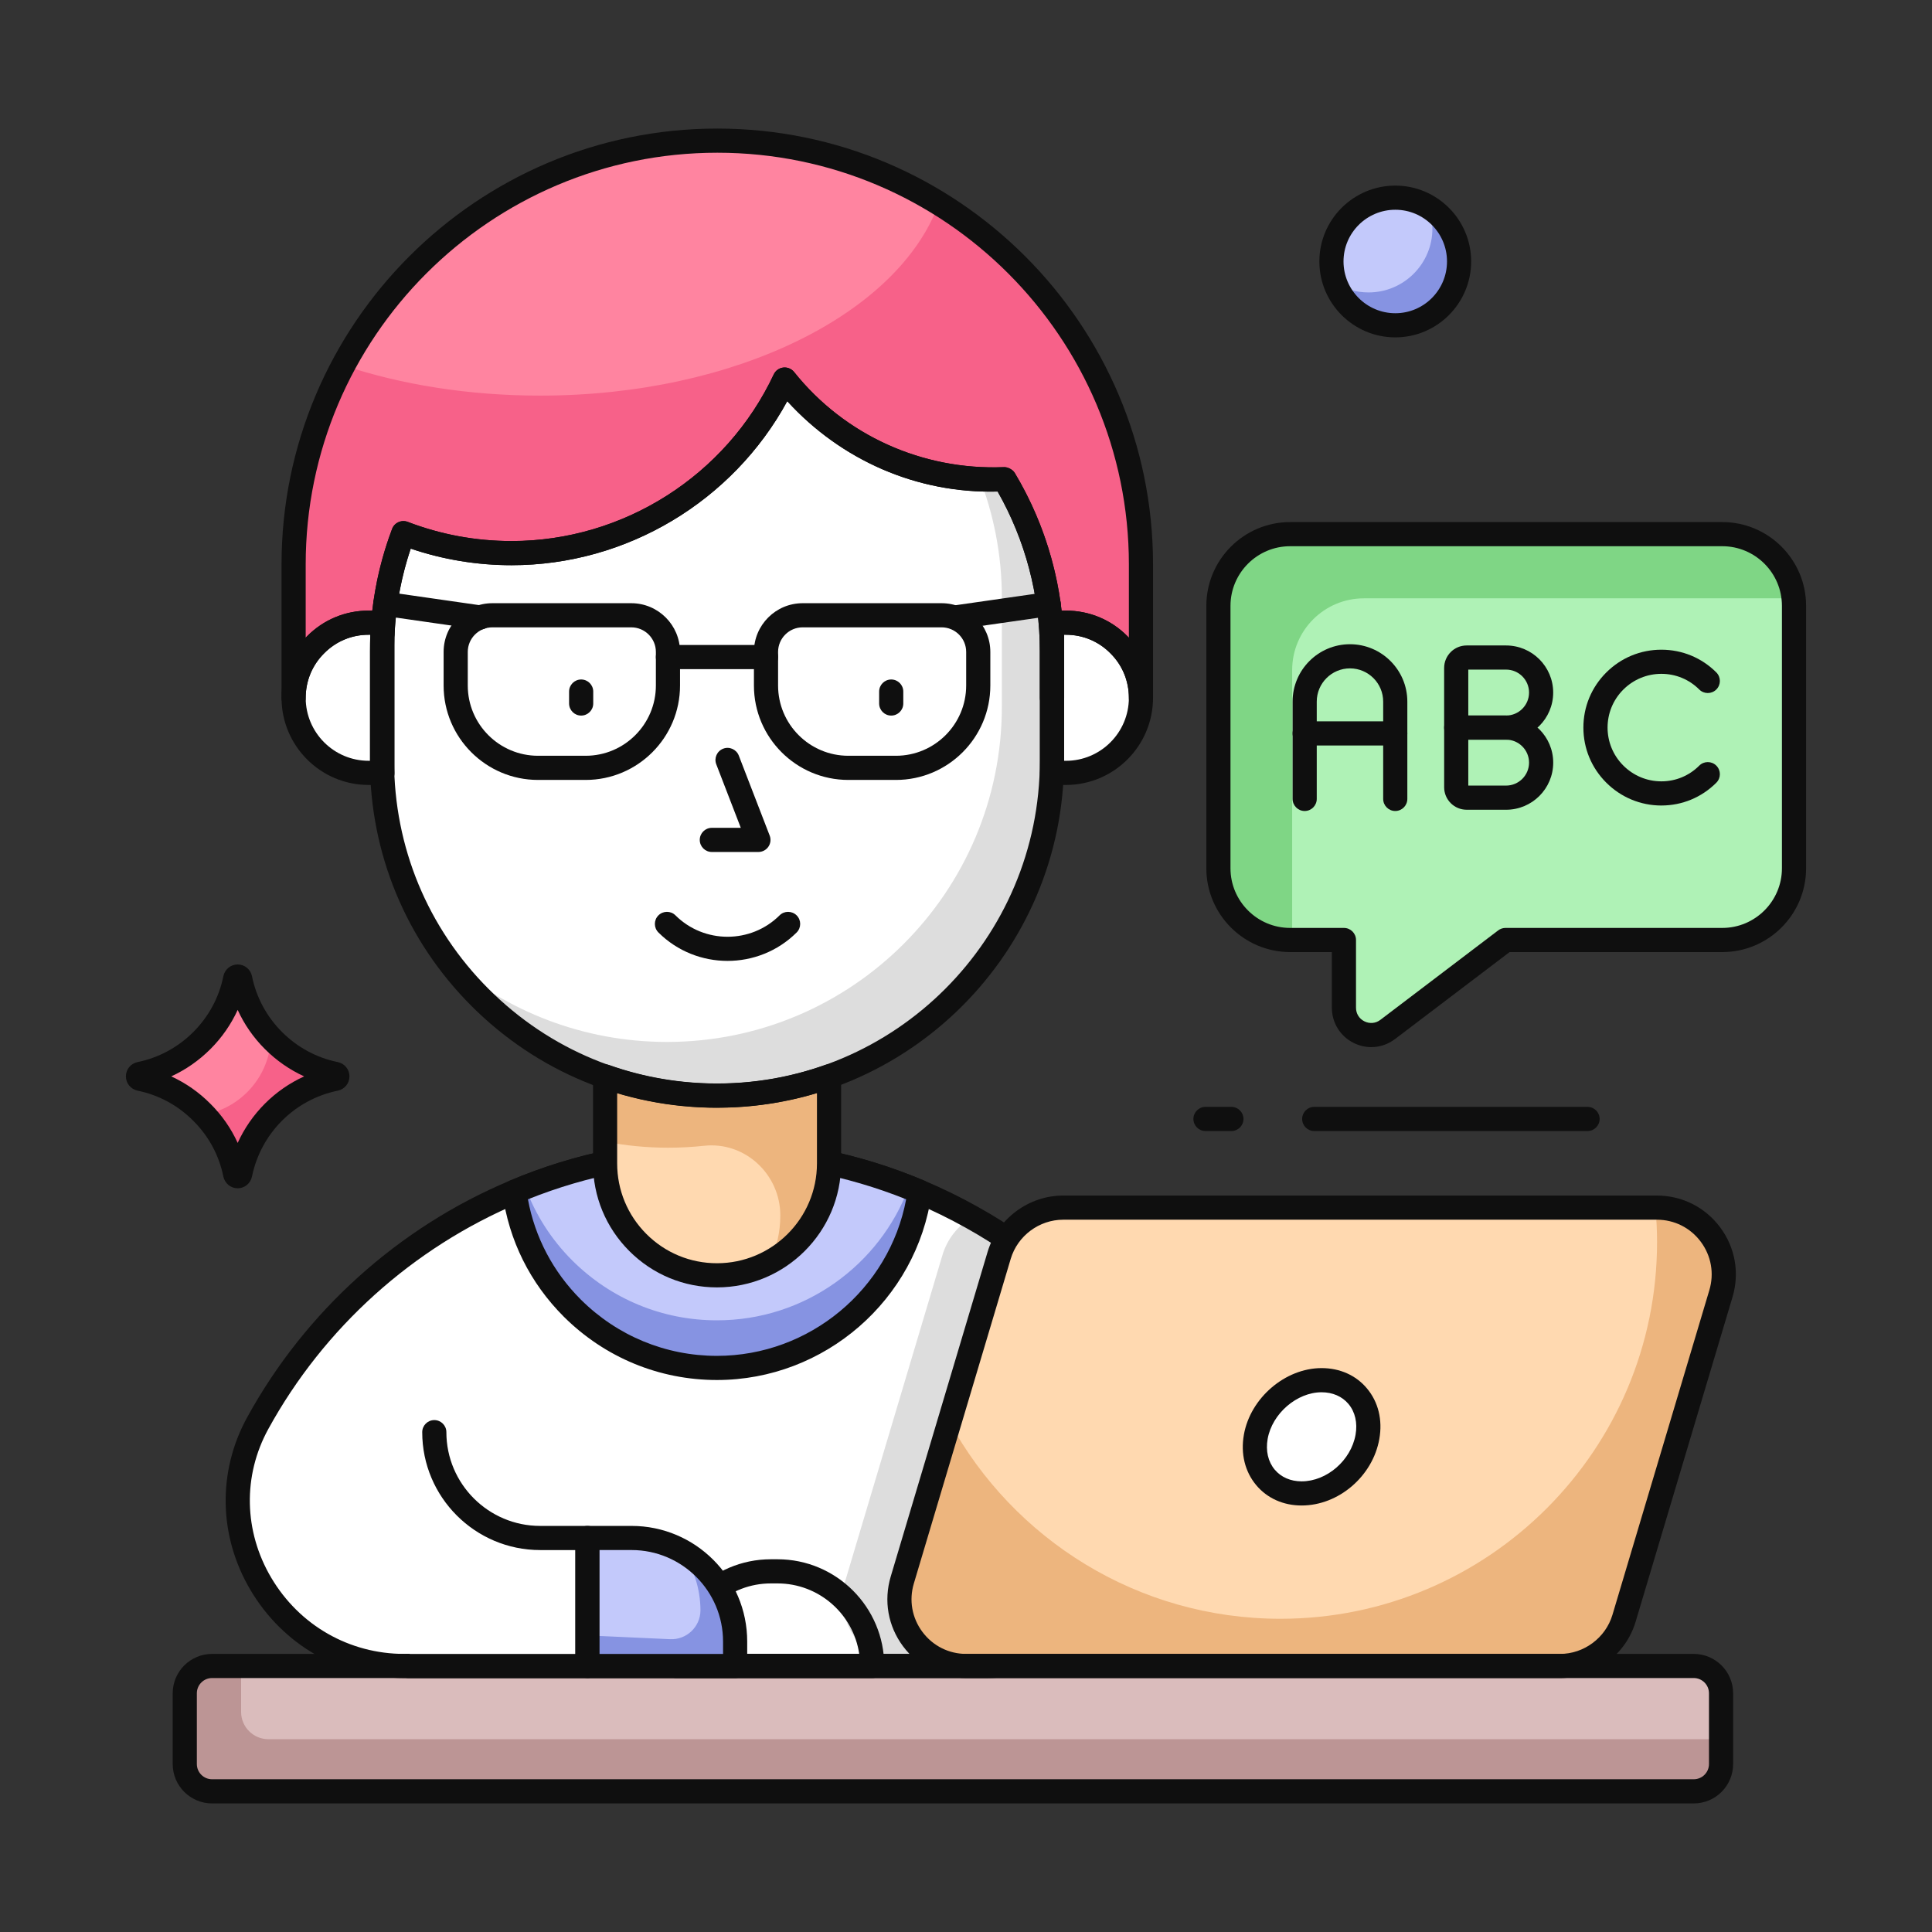 <svg id="Layer_1" enable-background="new 0 0 120 120" viewBox="0 0 120 120" xmlns="http://www.w3.org/2000/svg"><rect x="0" y="0" width="120" height="120" fill="#333333" stroke="none"/><g><g><path d="m23.756 38.676v9.33h-.86c-2.57 0-4.66-2.09-4.66-4.66 0-1.29.52-2.46 1.37-3.3.84-.85 2-1.37 3.29-1.37z" fill="#fff"/></g><g><path d="m65.345 38.676v9.33h.86c2.57 0 4.66-2.09 4.66-4.66 0-1.29-.52-2.46-1.37-3.3-.84-.85-2-1.37-3.29-1.37z" fill="#fff"/></g><g><path d="m65.336 40.456v6.79c0 11.49-9.31 20.81-20.8 20.81-5.75 0-10.95-2.33-14.72-6.1-3.76-3.76-6.09-8.97-6.09-14.71v-6.79c0-2.58.47-5.06 1.33-7.34 2.09.8 4.35 1.24 6.72 1.24 7.5 0 13.97-4.41 16.96-10.78 3.02 3.78 7.69 6.21 12.91 6.21.25 0 .49-.01.74-.02 1.87 3.12 2.95 6.78 2.95 10.69z" fill="#fff"/></g><g><path d="m61.226 103.478h-36.104c-7.743 0-12.84-8.296-9.112-15.084 3.521-6.42 9.147-11.517 15.947-14.371 3.866-1.634 8.111-2.531 12.576-2.531s8.721.897 12.587 2.531c1.116.472 2.198 1.001 3.245 1.588 4.096 2.278 7.64 5.431 10.401 9.182 5.684 7.755.069 18.685-9.538 18.685z" fill="#fff"/></g><g><path d="m70.866 35.056v8.29c0-1.29-.52-2.46-1.37-3.3-.84-.85-2-1.37-3.29-1.37h-.86v4.67h-.01v-2.89c0-3.91-1.08-7.57-2.95-10.69-.25.01-.49.02-.74.02-5.22 0-9.89-2.43-12.91-6.21-2.99 6.37-9.46 10.78-16.96 10.78-2.37 0-4.63-.44-6.72-1.24-.74 1.95-1.19 4.05-1.3 6.24v-.68h-.86c-1.29 0-2.45.52-3.29 1.37-.85.84-1.37 2.01-1.37 3.3v-8.29c0-14.54 11.78-26.32 26.31-26.32h.01c14.53 0 26.31 11.78 26.31 26.32z" fill="#ff84a0"/></g><g><path d="m70.866 35.052v8.29c0-1.29-.52-2.46-1.37-3.3-.84-.85-2-1.37-3.29-1.37h-.86v4.67h-.01v-2.89c0-3.91-1.08-7.57-2.95-10.69-.25.01-.49.02-.74.02-5.22 0-9.89-2.43-12.91-6.21-2.99 6.37-9.46 10.78-16.96 10.78-2.37 0-4.63-.44-6.72-1.24-.74 1.95-1.19 4.05-1.3 6.24v-.68h-.86c-1.29 0-2.45.52-3.29 1.37-.85.84-1.37 2.01-1.37 3.3v-8.29c0-4.47 1.11-8.68 3.08-12.36 3.63 1.2 7.79 1.88 12.23 1.88 12.15 0 22.29-5.11 24.77-11.95 7.53 4.62 12.55 12.94 12.55 22.43z" fill="#f76189"/></g><g><path d="m105.202 111.264h-92.03c-.936 0-1.696-.759-1.696-1.696v-4.397c0-.937.759-1.696 1.696-1.696h92.03c.937 0 1.696.759 1.696 1.696v4.397c0 .936-.759 1.696-1.696 1.696z" fill="#dabcbc"/></g><g><path d="m106.896 108.026v1.54c0 .94-.76 1.7-1.69 1.7h-92.03c-.94 0-1.7-.76-1.7-1.7v-4.39c0-.94.76-1.7 1.7-1.7h1.8v2.86c0 .93.76 1.69 1.7 1.69h90.22z" fill="#bc9595"/></g><g><path d="m61.011 29.524c-.081 0-.156-.008-.235-.011.928 2.355 1.451 4.913 1.451 7.601v6.789c0 11.494-9.308 20.814-20.802 20.814-5.178 0-9.929-1.899-13.565-5.028.598.805 1.254 1.565 1.956 2.267 3.774 3.762 8.974 6.098 14.716 6.098 11.494 0 20.814-9.32 20.814-20.814v-6.777c0-4.061-1.181-7.846-3.198-11.052-.353.074-.732.114-1.136.114z" fill="#ddd"/></g><g><path d="m61.226 103.478h-4.729c-2.784 0-4.775-2.681-3.981-5.339l6.017-20.169c.299-1.013.966-1.841 1.829-2.359 4.096 2.278 7.64 5.431 10.401 9.182 5.684 7.755.069 18.685-9.538 18.685z" fill="#ddd"/></g><g><path d="m61.226 104.228h-36.104c-3.964 0-7.54-2.045-9.566-5.471-1.979-3.343-2.055-7.353-.203-10.725 3.608-6.579 9.402-11.8 16.314-14.7 4.064-1.719 8.394-2.59 12.865-2.59 4.479 0 8.812.871 12.879 2.591 1.138.48 2.255 1.027 3.32 1.624 4.126 2.295 7.805 5.543 10.638 9.392 2.827 3.857 3.22 8.714 1.051 12.992-2.152 4.248-6.442 6.887-11.193 6.887zm-16.694-31.985c-4.27 0-8.402.832-12.283 2.472-6.602 2.771-12.135 7.757-15.582 14.04-1.594 2.903-1.526 6.356.179 9.239 1.755 2.965 4.849 4.734 8.276 4.734h36.104c4.246 0 7.931-2.268 9.855-6.064 1.908-3.765 1.563-8.036-.922-11.427-2.705-3.675-6.219-6.777-10.16-8.97-1.02-.571-2.086-1.093-3.173-1.553-3.881-1.64-8.018-2.472-12.295-2.472z" fill="#0f0f0f"/></g><g><path d="m57.119 74.024c-.851 6.179-6.179 10.942-12.587 10.942-3.394 0-6.581-1.323-8.986-3.716-1.979-1.979-3.222-4.499-3.59-7.226 3.866-1.634 8.111-2.531 12.576-2.531s8.721.897 12.587 2.531z" fill="#c3c9fb"/></g><g><path d="m57.119 74.024c-.851 6.179-6.179 10.942-12.587 10.942-3.394 0-6.581-1.323-8.986-3.716-1.979-1.979-3.222-4.499-3.59-7.226.23-.092.449-.184.679-.265.621 1.68 1.599 3.222 2.911 4.533 2.405 2.393 5.592 3.716 8.986 3.716 5.442 0 10.102-3.429 11.908-8.249.23.081.449.173.679.265z" fill="#8693e2"/></g><g><path d="m106.89 80.348-6.018 20.165c-.525 1.759-2.143 2.965-3.979 2.965h-36.871c-2.779 0-4.774-2.677-3.979-5.34l6.017-20.165c.525-1.759 2.143-2.965 3.979-2.965h36.871c2.779 0 4.774 2.677 3.979 5.34z" fill="#ffd9b0"/></g><g><path d="m84.935 89.243c-.344 1.951-2.165 3.516-4.089 3.516-1.915 0-3.192-1.566-2.848-3.516.342-1.941 2.174-3.517 4.089-3.517 1.924 0 3.191 1.576 2.848 3.517z" fill="#fff"/></g><g><path d="m106.892 80.352-6.017 20.158c-.529 1.76-2.14 2.969-3.981 2.969h-36.875c-2.773 0-4.775-2.681-3.981-5.339l2.934-9.826c3.969 7.283 11.69 12.231 20.56 12.231 12.909 0 23.391-10.482 23.391-23.402 0-.713-.035-1.427-.104-2.128h.092c2.784 0 4.775 2.669 3.981 5.338z" fill="#edb57e"/></g><g><path d="m105.202 112.014h-92.03c-1.349 0-2.445-1.097-2.445-2.445v-4.396c0-1.349 1.097-2.446 2.445-2.446h92.03c1.349 0 2.446 1.098 2.446 2.446v4.396c-0 1.349-1.098 2.445-2.446 2.445zm-92.03-7.788c-.521 0-.945.425-.945.946v4.396c0 .521.424.945.945.945h92.03c.521 0 .946-.424.946-.945v-4.396c0-.521-.425-.946-.946-.946z" fill="#0f0f0f"/></g><g><path d="m44.532 85.715c-3.586 0-6.965-1.397-9.515-3.935-2.096-2.096-3.41-4.742-3.804-7.656-.045-.336.14-.659.451-.791 4.066-1.72 8.396-2.591 12.867-2.591 4.479 0 8.812.871 12.879 2.591.312.132.497.457.451.793-.91 6.606-6.641 11.589-13.33 11.589zm-11.741-11.224c.435 2.361 1.563 4.505 3.286 6.228 2.266 2.254 5.269 3.496 8.455 3.496 5.751 0 10.703-4.142 11.751-9.725-3.722-1.492-7.673-2.248-11.751-2.248-4.071 0-8.019.756-11.741 2.249z" fill="#0f0f0f"/></g><g><path d="m51.493 66.856v5.408c0 3.831-3.118 6.949-6.961 6.949-1.921 0-3.659-.782-4.913-2.036-1.266-1.266-2.037-2.991-2.037-4.913v-5.408c2.175.771 4.51 1.197 6.949 1.197 2.439-0 4.786-.426 6.961-1.197z" fill="#ffd9b0"/></g><g><path d="m51.493 66.856v5.408c0 2.635-1.484 4.936-3.659 6.121.403-.886.633-1.864.633-2.888 0-2.552-2.19-4.604-4.727-4.331-.734.079-1.48.12-2.234.12-1.346 0-2.646-.127-3.923-.38v-4.05c2.175.771 4.51 1.197 6.949 1.197 2.439-0 4.786-.426 6.961-1.197z" fill="#edb57e"/></g><g><path d="m44.532 79.962c-2.055 0-3.987-.801-5.443-2.256-1.455-1.455-2.256-3.388-2.256-5.443v-5.407c0-.243.118-.472.317-.612.197-.141.452-.175.683-.095 4.328 1.534 9.098 1.528 13.41 0 .229-.08.483-.046.683.095s.317.369.317.612v5.407c0 4.245-3.459 7.699-7.711 7.699zm-6.199-12.072v4.373c0 1.655.646 3.211 1.816 4.383 1.172 1.171 2.729 1.816 4.383 1.816 3.425 0 6.211-2.781 6.211-6.199v-4.373c-4.023 1.209-8.376 1.213-12.41 0z" fill="#0f0f0f"/></g><g><path d="m44.537 68.805c-5.76 0-11.176-2.244-15.25-6.319-4.069-4.068-6.311-9.48-6.311-15.24v-6.79c0-2.619.464-5.178 1.378-7.604.07-.187.213-.338.395-.419.181-.082.388-.089.576-.017 2.063.79 4.235 1.19 6.452 1.19 6.939 0 13.33-4.062 16.281-10.349.11-.235.333-.396.591-.427.255-.029.512.074.674.277 3.153 3.947 7.978 6.104 13.007 5.91.233-.021.559.127.7.362 2 3.336 3.057 7.165 3.057 11.075v6.79c0 11.888-9.667 21.56-21.55 21.56zm-19.026-34.729c-.687 2.048-1.034 4.19-1.034 6.379v6.79c0 5.358 2.085 10.395 5.871 14.18 3.791 3.792 8.83 5.88 14.189 5.88 11.056 0 20.05-8.999 20.05-20.06v-6.79c0-3.491-.905-6.912-2.622-9.925-5.009.134-9.728-1.95-13.067-5.612-3.387 6.225-9.985 10.188-17.12 10.188-2.145-0-4.248-.346-6.267-1.029z" fill="#0f0f0f"/></g><g><g><path d="m36.375 48.443h-2.957c-3.233 0-5.864-2.63-5.864-5.863v-2.088c0-1.669 1.358-3.026 3.027-3.026h8.63c1.669 0 3.027 1.357 3.027 3.026v2.088c0 3.233-2.63 5.863-5.863 5.863zm-5.794-9.478c-.842 0-1.527.685-1.527 1.526v2.088c0 2.406 1.958 4.363 4.364 4.363h2.957c2.406 0 4.363-1.957 4.363-4.363v-2.088c0-.842-.686-1.526-1.527-1.526z" fill="#0f0f0f"/></g><g><path d="m55.648 48.443h-2.957c-3.233 0-5.863-2.63-5.863-5.863v-2.088c0-1.669 1.357-3.026 3.026-3.026h8.631c1.669 0 3.026 1.357 3.026 3.026v2.088c0 3.233-2.63 5.863-5.863 5.863zm-5.794-9.478c-.842 0-1.526.685-1.526 1.526v2.088c0 2.406 1.957 4.363 4.363 4.363h2.957c2.406 0 4.363-1.957 4.363-4.363v-2.088c0-.842-.685-1.526-1.526-1.526z" fill="#0f0f0f"/></g></g><g><path d="m45.188 59.683c-1.554 0-3.108-.588-4.291-1.764-.294-.292-.296-.768-.004-1.061.292-.294.769-.296 1.061-.004 1.783 1.773 4.686 1.773 6.467 0 .294-.292.768-.289 1.062.003.292.294.29.77-.003 1.062-1.184 1.176-2.737 1.764-4.291 1.764z" fill="#0f0f0f"/></g><g><path d="m47.106 52.918h-2.893c-.414 0-.75-.336-.75-.75s.336-.75.75-.75h1.799l-1.523-3.946c-.149-.387.043-.821.429-.97.386-.151.821.044.97.429l1.918 4.967c.09.231.06.491-.081.694-.14.204-.371.326-.618.326z" fill="#0f0f0f"/></g><g><path d="m47.578 41.561h-6.09c-.414 0-.75-.336-.75-.75s.336-.75.75-.75h6.09c.414 0 .75.336.75.75s-.336.75-.75.75z" fill="#0f0f0f"/></g><g><path d="m29.827 39.103c-.035 0-.071-.002-.107-.008l-5.892-.846c-.41-.059-.694-.438-.636-.849s.432-.705.849-.636l5.892.846c.41.059.694.438.636.849-.054.374-.374.644-.741.644z" fill="#0f0f0f"/></g><g><path d="m59.328 39.103c-.367 0-.688-.27-.741-.644-.059-.41.226-.79.636-.849l5.806-.833c.411-.071.79.226.849.636s-.226.79-.636.849l-5.806.833c-.036.006-.072.008-.107.008z" fill="#0f0f0f"/></g><g><path d="m36.097 44.446c-.414 0-.75-.336-.75-.75v-.742c0-.414.336-.75.75-.75s.75.336.75.75v.742c0 .414-.336.75-.75.75z" fill="#0f0f0f"/></g><g><path d="m55.355 44.446c-.414 0-.75-.336-.75-.75v-.742c0-.414.336-.75.75-.75s.75.336.75.75v.742c0 .414-.336.75-.75.75z" fill="#0f0f0f"/></g><g><path d="m96.893 104.228h-36.871c-1.563 0-2.997-.719-3.931-1.973-.935-1.254-1.214-2.833-.767-4.332l6.017-20.165c.615-2.061 2.547-3.5 4.698-3.5h36.871c1.564 0 2.997.72 3.932 1.974s1.214 2.832.767 4.331l-6.018 20.165c-.614 2.061-2.547 3.5-4.698 3.5zm-30.854-28.47c-1.493 0-2.834.999-3.261 2.43l-6.017 20.165c-.311 1.04-.117 2.136.531 3.006s1.644 1.369 2.729 1.369h36.871c1.493 0 2.834-.999 3.261-2.429l6.018-20.166c.311-1.039.116-2.135-.532-3.005-.648-.871-1.643-1.37-2.729-1.37z" fill="#0f0f0f"/></g><g><path d="m54.173 104.228h-12.173c-.414 0-.75-.336-.75-.75 0-3.655 2.975-6.629 6.63-6.629h.414c3.655 0 6.629 2.974 6.629 6.629-0.0.414-.336.75-.75.75zm-11.368-1.5h10.563c-.364-2.474-2.501-4.379-5.074-4.379h-.414c-2.574 0-4.711 1.905-5.075 4.379z" fill="#0f0f0f"/></g><g><path d="m25.367 103.478h11.121v-7.951h-2.941c-3.63 0-6.573-2.943-6.573-6.573" fill="#fff"/><path d="m36.489 104.228h-11.122c-.414 0-.75-.336-.75-.75s.336-.75.75-.75h10.372v-6.451h-2.191c-4.038 0-7.323-3.285-7.323-7.323 0-.414.336-.75.75-.75s.75.336.75.75c0 3.211 2.612 5.823 5.823 5.823h2.941c.414 0 .75.336.75.75v7.951c0 .414-.336.75-.75.75z" fill="#0f0f0f"/></g><g><path d="m45.659 101.959c0-3.552-2.879-6.431-6.431-6.431h-2.74v7.951h9.171z" fill="#c3c9fb"/></g><g><path d="m45.659 101.959v1.519h-9.17v-1.899l5.132.234c1.013.046 1.865-.751 1.886-1.764 0-1.392-.437-2.681-1.197-3.728 2.002 1.082 3.348 3.199 3.348 5.638z" fill="#8693e2"/></g><g><path d="m45.66 104.228h-9.171c-.414 0-.75-.336-.75-.75v-7.951c0-.414.336-.75.75-.75h2.739c3.96 0 7.182 3.222 7.182 7.182v1.52c0 .414-.336.75-.75.75zm-8.421-1.5h7.671v-.77c0-3.133-2.549-5.682-5.682-5.682h-1.989z" fill="#0f0f0f"/></g><g><path d="m80.846 93.509c-1.135 0-2.136-.448-2.818-1.261-.704-.84-.977-1.954-.768-3.137.401-2.28 2.567-4.136 4.827-4.136 1.135 0 2.135.447 2.816 1.261.705.84.979 1.954.77 3.136v.001c-.408 2.319-2.529 4.136-4.827 4.136zm1.241-7.033c-1.539 0-3.073 1.326-3.351 2.896-.13.739.026 1.418.44 1.911.393.468.985.726 1.669.726 1.566 0 3.068-1.3 3.351-2.896 0 0 0 0 0-.001.13-.737-.026-1.417-.441-1.911-.393-.468-.984-.725-1.668-.725z" fill="#0f0f0f"/></g><g><path d="m98.606 70.25h-16.977c-.414 0-.75-.336-.75-.75s.336-.75.75-.75h16.977c.414 0 .75.336.75.75s-.336.75-.75.75z" fill="#0f0f0f"/></g><g><path d="m76.484 70.25h-1.61c-.414 0-.75-.336-.75-.75s.336-.75.75-.75h1.61c.414 0 .75.336.75.75s-.336.75-.75.75z" fill="#0f0f0f"/></g><g><path d="m23.756 48.755h-.86c-2.982 0-5.409-2.427-5.409-5.41 0-1.457.565-2.818 1.592-3.833 1.011-1.021 2.368-1.587 3.817-1.587h.86c.414 0 .75.336.75.75v9.33c0 .414-.336.75-.75.75zm-.86-9.33c-1.046 0-2.024.407-2.757 1.147-.745.736-1.152 1.72-1.152 2.772 0 2.156 1.754 3.91 3.909 3.91h.11v-7.83z" fill="#0f0f0f"/></g><g><path d="m66.206 48.755h-.86c-.414 0-.75-.336-.75-.75v-9.33c0-.414.336-.75.75-.75h.86c1.45 0 2.808.565 3.823 1.593 1.021 1.01 1.587 2.371 1.587 3.827 0 2.983-2.427 5.41-5.41 5.41zm-.11-1.5h.11c2.156 0 3.91-1.754 3.91-3.91 0-1.053-.407-2.035-1.147-2.767-.737-.746-1.717-1.153-2.763-1.153h-.11v7.83z" fill="#0f0f0f"/></g><g><path d="m70.867 44.095c-.414 0-.75-.336-.75-.75 0-1.053-.407-2.035-1.147-2.767-.737-.746-1.717-1.153-2.763-1.153h-.11v3.92c0 .414-.336.75-.75.75s-.76-.336-.76-.75v-2.89c0-3.491-.905-6.912-2.622-9.925-5.009.134-9.728-1.95-13.067-5.612-3.387 6.225-9.985 10.188-17.12 10.188-2.145 0-4.249-.346-6.268-1.03-.575 1.708-.912 3.494-1.004 5.318-.021.405-.355.744-.768.712-.384-.01-.694-.306-.729-.681h-.113c-1.046 0-2.024.407-2.757 1.147-.745.736-1.152 1.72-1.152 2.772 0 .414-.336.75-.75.75-.414 0-.75-.336-.75-.75v-8.29c0-14.926 12.139-27.069 27.06-27.069 14.931 0 27.07 12.144 27.07 27.069v8.29c-0.0.414-.336.75-.75.75zm-4.929-6.17h.269c1.45 0 2.808.565 3.823 1.593.029.029.059.059.087.088v-4.551c0-14.099-11.467-25.569-25.561-25.569-14.104 0-25.569 11.471-25.569 25.569v4.55c.03-.031.061-.062.092-.093 1.011-1.021 2.368-1.587 3.817-1.587h.227c.201-1.743.614-3.444 1.232-5.075.07-.187.213-.337.395-.419.183-.081.389-.087.575-.016 2.063.79 4.235 1.19 6.452 1.19 6.939 0 13.33-4.062 16.281-10.349.11-.235.333-.396.591-.427.255-.029.512.074.674.277 3.153 3.947 7.978 6.104 13.007 5.91.233-.021.559.127.7.362 1.565 2.611 2.554 5.526 2.908 8.545z" fill="#0f0f0f"/></g><g><g><path d="m75.679 37.63v16.299c0 2.46 1.994 4.455 4.454 4.455h3.341v4.206c0 1.401 1.604 2.197 2.72 1.35l7.317-5.556h13.465c2.46 0 4.454-1.994 4.454-4.454v-16.299c0-2.46-1.994-4.454-4.454-4.454h-26.843c-2.46 0-4.454 1.994-4.454 4.454z" fill="#aff2b6"/></g><g><path d="m75.679 37.634v16.299c0 2.452 1.994 4.445 4.459 4.445h.148c-.013-.148-.027-.31-.027-.458v-16.299c0-2.465 1.994-4.458 4.459-4.458h26.685c-.229-2.236-2.128-3.987-4.432-3.987h-26.833c-2.465-0-4.459 1.994-4.459 4.459z" fill="#7fd685"/></g><g><path d="m85.171 65.038c-.37 0-.742-.085-1.09-.257-.837-.416-1.357-1.255-1.357-2.19v-3.456h-2.591c-2.87 0-5.205-2.335-5.205-5.205v-16.299c0-2.869 2.335-5.204 5.204-5.204h26.844c2.869 0 5.204 2.335 5.204 5.204v16.299c0 2.87-2.335 5.205-5.205 5.205h-13.211l-7.117 5.403c-.436.331-.953.5-1.476.5zm-5.039-31.111c-2.042 0-3.704 1.662-3.704 3.704v16.299c0 2.043 1.662 3.705 3.705 3.705h3.341c.414 0 .75.336.75.75v4.206c0 .367.196.684.524.847.329.162.7.128.992-.095l7.317-5.556c.13-.099.289-.152.453-.152h13.464c2.043 0 3.705-1.662 3.705-3.705v-16.299c0-2.042-1.662-3.704-3.704-3.704z" fill="#0f0f0f"/></g></g><g><g><g><path d="m86.662 50.372c-.414 0-.75-.336-.75-.75v-6.044c0-1.139-.926-2.064-2.063-2.064s-2.063.926-2.063 2.064v6.044c0 .414-.336.75-.75.75s-.75-.336-.75-.75v-6.044c0-1.966 1.599-3.564 3.563-3.564s3.563 1.599 3.563 3.564v6.044c0 .414-.336.75-.75.75z" fill="#0f0f0f"/></g><g><path d="m86.662 46.303h-5.627c-.414 0-.75-.336-.75-.75s.336-.75.75-.75h5.627c.414 0 .75.336.75.75s-.336.75-.75.75z" fill="#0f0f0f"/></g></g><g><g><path d="m93.545 45.943h-3.097c-.414 0-.75-.336-.75-.75v-3.705c0-.771.626-1.397 1.396-1.397h2.45c1.614 0 2.927 1.312 2.927 2.926 0 1.614-1.312 2.927-2.927 2.927zm-2.347-1.5h2.347c.787 0 1.427-.64 1.427-1.427 0-.786-.64-1.426-1.427-1.426h-2.347z" fill="#0f0f0f"/></g><g><path d="m93.545 50.294h-2.45c-.771 0-1.396-.626-1.396-1.396v-3.705c0-.414.336-.75.75-.75h3.097c1.614 0 2.927 1.312 2.927 2.926s-1.312 2.926-2.927 2.926zm-2.347-1.5h2.347c.787 0 1.427-.64 1.427-1.426s-.64-1.426-1.427-1.426h-2.347z" fill="#0f0f0f"/></g></g><g><path d="m103.193 50.032c-.004 0-.008 0-.012 0-1.289-.003-2.503-.509-3.418-1.425-.912-.912-1.415-2.123-1.416-3.411-.002-1.291.501-2.506 1.416-3.421.914-.915 2.13-1.42 3.423-1.421h.006c1.29 0 2.502.501 3.412 1.411.293.293.293.768 0 1.061s-.768.293-1.061 0c-.627-.627-1.462-.973-2.352-.973-.002 0-.003 0-.004 0-.893.002-1.732.351-2.364.982-1.299 1.299-1.299 3.412 0 4.711.633.634 1.472.983 2.361.985h.008c.887 0 1.721-.346 2.351-.976.293-.293.768-.293 1.061 0s.293.768 0 1.061c-.913.913-2.124 1.415-3.411 1.415z" fill="#0f0f0f"/></g></g><g><g><path d="m90.625 16.238c0 2.193-1.774 3.967-3.96 3.967-2.193 0-3.967-1.774-3.967-3.967 0-2.186 1.774-3.96 3.967-3.96 2.186 0 3.96 1.774 3.96 3.96z" fill="#c3c9fb"/></g><g><path d="m90.626 16.236c0 2.19-1.778 3.969-3.959 3.969-1.713 0-3.183-1.095-3.735-2.621.599.365 1.31.58 2.069.58 2.19 0 3.969-1.778 3.969-3.969 0-.459-.075-.908-.225-1.32 1.123.693 1.881 1.938 1.881 3.36z" fill="#8693e2"/></g><g><path d="m86.666 20.955c-2.602 0-4.718-2.116-4.718-4.717 0-2.597 2.116-4.71 4.718-4.71 2.597 0 4.71 2.113 4.71 4.71 0 2.601-2.113 4.717-4.71 4.717zm0-7.927c-1.774 0-3.218 1.44-3.218 3.21 0 1.773 1.443 3.217 3.218 3.217 1.77 0 3.21-1.443 3.21-3.217 0-1.77-1.44-3.21-3.21-3.21z" fill="#0f0f0f"/></g></g><g><g><path d="m20.823 67.01c-2.964.61-5.295 2.949-5.906 5.913-.037.176-.272.176-.309 0-.302-1.486-1.037-2.809-2.074-3.839-1.022-1.03-2.346-1.772-3.832-2.074-.176-.037-.176-.272 0-.309 1.486-.301 2.809-1.044 3.839-2.074 1.03-1.03 1.765-2.353 2.067-3.839.037-.177.272-.177.309 0 .302 1.485 1.037 2.809 2.067 3.839 1.03 1.03 2.353 1.772 3.839 2.074.177.037.177.272 0 .309z" fill="#ff84a0"/></g><g><path d="m20.826 67.006c-2.97.61-5.3 2.95-5.91 5.92-.04.17-.27.17-.31 0-.29-1.42-.96-2.69-1.92-3.69 2.3-.42 4.05-2.38 4.15-4.78.04.06.1.12.15.17 1.03 1.03 2.35 1.77 3.84 2.07.17.04.17.28 0.0.31z" fill="#f76189"/></g><g><path d="m14.763 73.806c-.434 0-.799-.3-.89-.729-.267-1.318-.912-2.513-1.867-3.461-.953-.96-2.146-1.605-3.453-1.871-.435-.092-.734-.458-.733-.893.001-.434.303-.798.732-.886 1.305-.266 2.501-.912 3.459-1.87.952-.952 1.597-2.147 1.861-3.457.092-.435.457-.734.891-.734.433 0 .798.3.889.729.266 1.315.91 2.511 1.862 3.463.958.958 2.154 1.604 3.458 1.869.431.089.732.453.733.887.001.435-.299.801-.729.892-.001 0-.002 0-.003 0-2.68.552-4.769 2.645-5.322 5.33-.091.432-.456.731-.889.731zm-4.127-6.95c.897.411 1.721.984 2.431 1.7.714.708 1.286 1.531 1.696 2.432.833-1.829 2.3-3.298 4.128-4.132-.897-.41-1.723-.983-2.438-1.698-.711-.71-1.281-1.532-1.69-2.431-.41.897-.98 1.72-1.691 2.431-.715.715-1.539 1.287-2.436 1.698zm10.187.154h.01z" fill="#0f0f0f"/></g></g></g></svg>